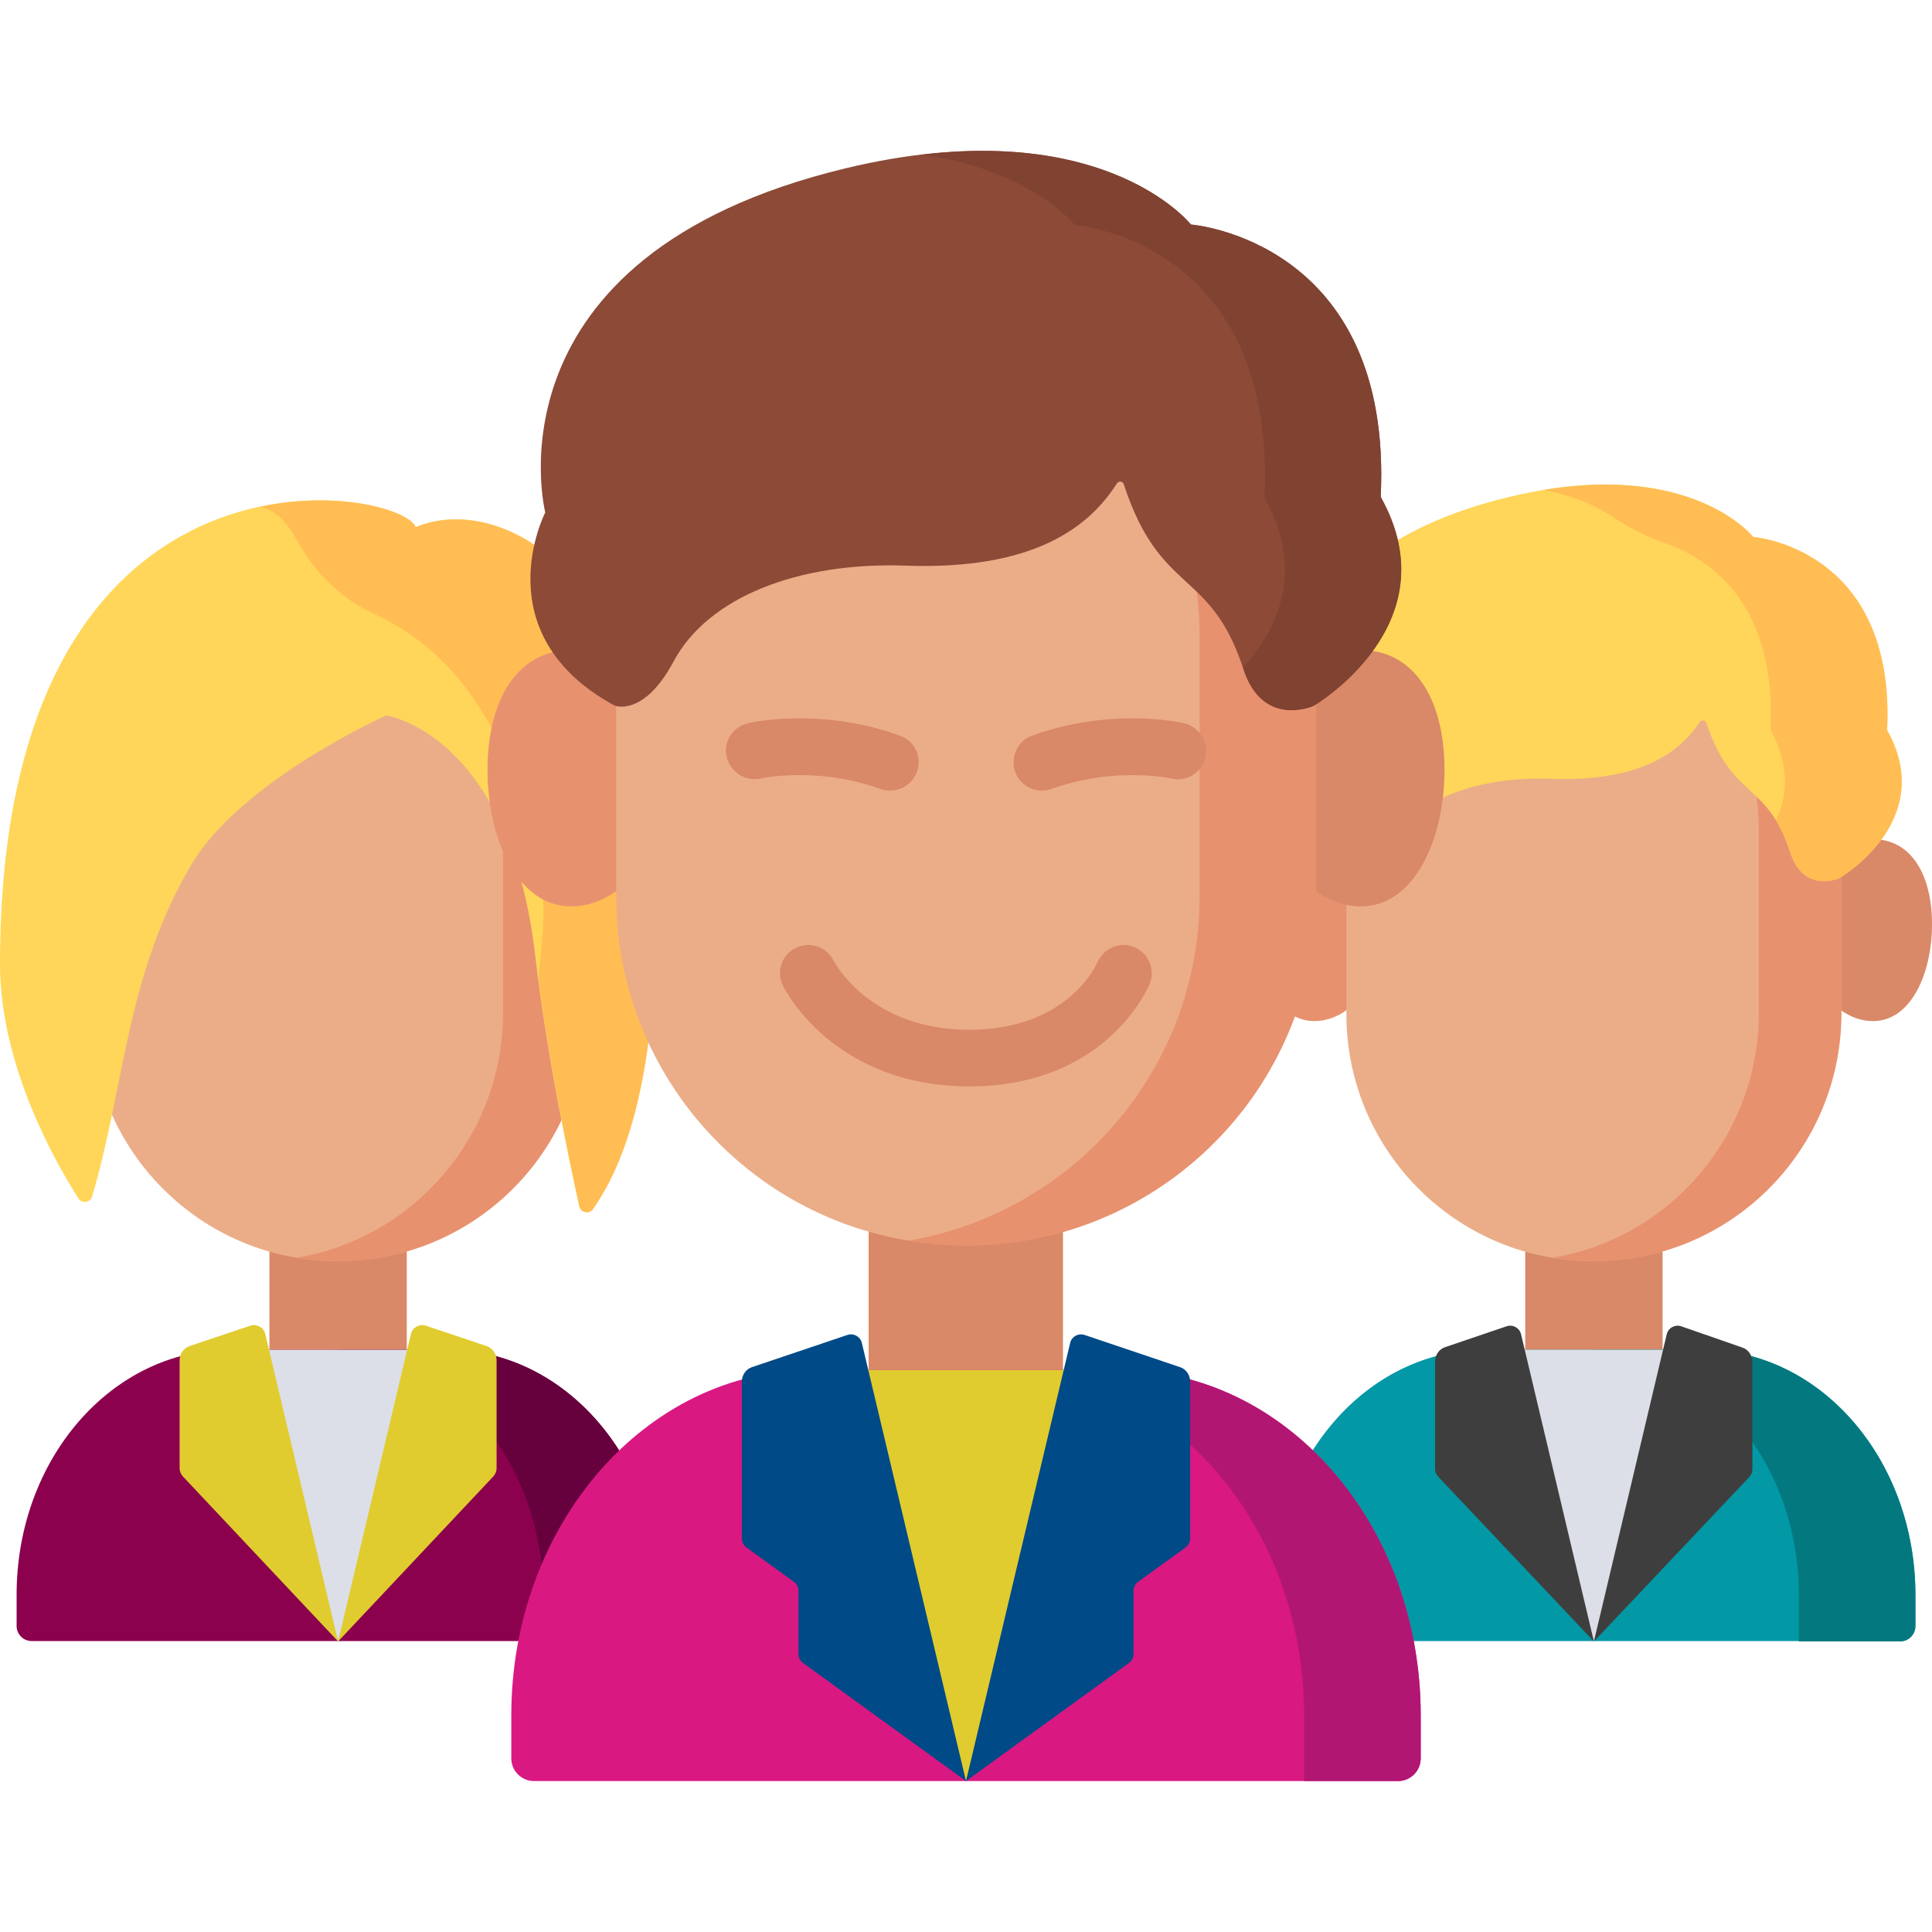 <?xml version="1.0" encoding="UTF-8"?>
<svg xmlns="http://www.w3.org/2000/svg" xmlns:xlink="http://www.w3.org/1999/xlink" version="1.1" id="Ebene_1" x="0px" y="0px" viewBox="0 0 512 512" style="enable-background:new 0 0 512 512;" xml:space="preserve">
<style type="text/css">
	.st0{fill:#E8916F;}
	.st1{fill:#D98868;}
	.st2{fill:#EBAD88;}
	.st3{fill:#0298A6;}
	.st4{fill:#03797F;}
	.st5{fill:#DCDFE8;}
	.st6{fill:#3F3E3E;}
	.st7{fill:#FFD659;}
	.st8{fill:#FFBD54;}
	.st9{fill:#8C014E;}
	.st10{fill:#66013D;}
	.st11{fill:#E0CC2F;}
	.st12{fill:#D91882;}
	.st13{fill:#B21673;}
	.st14{fill:#004A87;}
	.st15{fill:#8C4A37;}
	.st16{fill:#804231;}
</style>
<path class="st0" d="M366.2,246.5c0,13.3-8,24.1-17.9,24.1c-9.9,0-15.6-12.4-15.6-25.7s5.7-22.5,15.6-22.5  C358.2,222.4,366.2,233.2,366.2,246.5z"></path>
<path class="st1" d="M478.5,246.5c0,13.3,8,24.1,17.9,24.1c9.9,0,15.6-12.4,15.6-25.7s-5.7-22.5-15.6-22.5S478.5,233.2,478.5,246.5z  "></path>
<path class="st1" d="M404.2,321.1h36.4v58.4h-36.4V321.1z"></path>
<path class="st2" d="M356.8,268.7v-49.2c0-34.2,27.7-61.8,61.8-61.8h7.5c34.2,0,61.8,27.7,61.8,61.8v49.2  c0,36.2-29.3,65.5-65.5,65.5h-0.1C386.1,334.3,356.8,304.9,356.8,268.7z"></path>
<path class="st0" d="M426.1,157.6h-7.4c-2.4,0-4.9,0.2-7.2,0.4c30.8,3.6,54.6,29.8,54.6,61.6v48.9c0,32.5-23.6,59.6-54.6,64.8  c3.6,0.6,7.2,0.9,10.9,0.9c36.2,0,65.6-29.4,65.6-65.7v-48.9C488,185.4,460.2,157.6,426.1,157.6z"></path>
<path class="st3" d="M507.6,422.6v8.3c0,2.2-1.8,4-4,4H341.1c-2.2,0-4-1.8-4-4v-8.3c0-35.9,25.2-64.9,56.3-64.9h57.9  C482.4,357.7,507.6,386.8,507.6,422.6z"></path>
<path class="st4" d="M451.3,357.7h-30.9c31.1,0,56.3,29.1,56.3,64.9V435h26.9c2.2,0,4-1.8,4-4v-8.3  C507.6,386.8,482.4,357.7,451.3,357.7z"></path>
<path class="st5" d="M395.1,357.7h54.6L422.4,435L395.1,357.7z"></path>
<path class="st6" d="M422.4,435l-19.3-81.4c-0.4-1.7-2.2-2.7-3.9-2.1L383,357c-1.6,0.5-2.7,2.1-2.7,3.8v28.4c0,0.8,0.3,1.5,0.8,2.1  L422.4,435z"></path>
<path class="st6" d="M422.4,435l19.3-81.4c0.4-1.7,2.2-2.7,3.9-2.1l16.1,5.6c1.6,0.5,2.7,2.1,2.7,3.8v28.4c0,0.8-0.3,1.5-0.8,2.1  L422.4,435z"></path>
<path class="st7" d="M356.5,232.7c0,0,5.5,2.2,11.1-8.3c6.4-12,23.3-18.8,43.5-18c23.3,0.8,33.9-6.8,39.3-15  c0.5-0.7,1.5-0.6,1.8,0.2c6.8,20.4,16.1,15.4,22.2,34.2c3.6,11.2,13.1,6.9,13.1,6.9s26.1-15.2,12.6-39.2  c2.3-48.4-35.5-51.2-35.5-51.2s-17.3-22-64.7-10.6c-68.4,16.5-56.3,64.7-56.3,64.7S331.8,219.3,356.5,232.7z"></path>
<path class="st8" d="M500.1,193.5c2.3-48.3-35.5-51.2-35.5-51.2s-15-19.1-55.4-12.5c8.7,1.8,14.8,4.8,18.7,7.5  c4.2,2.8,8.7,5.1,13.5,6.7c10.9,3.8,29.5,15.2,27.8,49.4c5.3,9.5,4.4,17.6,1.5,24c1.3,2.2,2.6,4.8,3.7,8.4  c3.6,11.2,13.1,6.9,13.1,6.9S513.6,217.6,500.1,193.5z"></path>
<path class="st1" d="M71.4,321.1h36.4v58.4H71.4V321.1z"></path>
<path class="st2" d="M24,268.7v-49.2c0-34.2,27.7-61.8,61.8-61.8h7.5c34.2,0,61.8,27.7,61.8,61.8v49.2c0,36.2-29.3,65.5-65.5,65.5  h-0.1C53.4,334.3,24,304.9,24,268.7z"></path>
<path class="st0" d="M93.3,157.6h-7.4c-2.4,0-4.9,0.2-7.2,0.4c30.8,3.6,54.6,29.8,54.6,61.6v48.9c0,32.5-23.6,59.6-54.6,64.8  c3.6,0.6,7.2,0.9,10.9,0.9c36.2,0,65.6-29.4,65.6-65.7v-48.9C155.2,185.4,127.5,157.6,93.3,157.6z"></path>
<path class="st9" d="M174.9,422.6v8.3c0,2.2-1.8,4-4,4H8.4c-2.2,0-4-1.8-4-4v-8.3c0-35.9,25.2-64.9,56.3-64.9h57.9  C149.7,357.7,174.9,386.8,174.9,422.6z"></path>
<path class="st10" d="M118.6,357.7H87.6c31.1,0,56.3,29.1,56.3,64.9V435h26.9c2.2,0,4-1.8,4-4v-8.3  C174.9,386.8,149.7,357.7,118.6,357.7z"></path>
<path class="st5" d="M62.3,357.7h54.6L89.6,435L62.3,357.7z"></path>
<path class="st11" d="M89.6,435l-19.3-81.5c-0.4-1.7-2.2-2.7-3.9-2.2l-16.1,5.4c-1.6,0.5-2.7,2.1-2.7,3.8v28.6  c0,0.8,0.3,1.5,0.8,2.1L89.6,435z"></path>
<path class="st11" d="M89.6,435l19.3-81.5c0.4-1.7,2.2-2.7,3.9-2.2l16.1,5.4c1.6,0.5,2.7,2.1,2.7,3.8v28.6c0,0.8-0.3,1.5-0.8,2.1  L89.6,435z"></path>
<path class="st7" d="M102.3,189.6c0,0-38.3,17.2-51.5,39.4c-17.4,29.2-17.8,59.3-26.4,88.1c-0.5,1.6-2.7,2-3.6,0.5  C14.9,308.4,0,282.5,0,255.5c0-144.3,105.5-126.8,110.2-115.8c21.3-8.9,63.9,9.5,63.9,94c0,40.7-4.6,68.7-17,86.7  c-1,1.4-3.2,1-3.6-0.7c-2.4-10.7-8.6-40-11.6-66C135.1,194.2,102.3,189.6,102.3,189.6z"></path>
<path class="st8" d="M110.2,139.7c-1.9-4.4-20.1-9.9-41.2-5.4c3.7,0.9,6.6,3.2,10,9.4c4.6,8.2,11.5,15,20,18.9  c23,10.6,37.5,32.8,44.4,71.1c1.6,9.1-0.2,17.8-0.7,25.7c3.2,24.4,8.7,50.3,10.9,60.3c0.4,1.7,2.6,2.1,3.6,0.7  c12.4-18,17-46,17-86.7C174.1,149.2,131.4,130.7,110.2,139.7z"></path>
<path class="st0" d="M176.6,206.3c0,18.7-11.3,33.9-25.3,33.9c-13.9,0-22.1-17.4-22.1-36.2s8.1-31.7,22.1-31.7  C165.3,172.4,176.6,187.6,176.6,206.3z"></path>
<path class="st1" d="M335.4,206.3c0,18.7,11.3,33.9,25.3,33.9c13.9,0,22.1-17.4,22.1-36.2s-8.1-31.7-22.1-31.7  C346.7,172.4,335.4,187.6,335.4,206.3z"></path>
<path class="st1" d="M230.2,311.5h51.5v82.3h-51.5V311.5z"></path>
<path class="st2" d="M163.3,237.4v-68.8c0-48.3,39.1-87.4,87.4-87.4h10.6c48.3,0,87.4,39.1,87.4,87.4v68.8  c0,51.2-41.5,92.6-92.6,92.6h-0.1C204.8,330.1,163.3,288.6,163.3,237.4z"></path>
<path class="st0" d="M261.2,81.1h-10.4c-3.5,0-6.9,0.2-10.2,0.6c43.5,5.1,77.3,42,77.3,86.8v69c0,45.9-33.4,83.9-77.3,91.3  c5,0.8,10.2,1.3,15.5,1.3c51.2,0,92.7-41.4,92.7-92.6v-69C348.7,120.3,309.5,81.1,261.2,81.1z"></path>
<path class="st12" d="M376.5,454.6V466c0,3.3-2.7,6-6,6H141.5c-3.3,0-6-2.7-6-6v-11.4c0-50.5,35.7-91.5,79.6-91.5h81.8  C340.9,363.1,376.5,404.1,376.5,454.6z"></path>
<path class="st13" d="M296.9,363.1H266c44,0,79.6,41,79.6,91.5V472h24.9c3.3,0,6-2.7,6-6v-11.4C376.5,404.1,340.9,363.1,296.9,363.1  z"></path>
<path class="st11" d="M217.4,363.1h77.2L256,472L217.4,363.1z"></path>
<g>
	<path class="st1" d="M300.6,251c-3.8-1.6-8.2,0.3-9.8,4.1c-0.1,0.2-7.6,17.8-33.9,17.8c-26.2,0-35.5-17.5-36-18.3   c-1.8-3.7-6.3-5.2-10-3.4c-3.7,1.8-5.3,6.3-3.4,10c0.5,1.1,13.5,26.7,49.4,26.7c36.3,0,47.3-26.1,47.8-27.2   C306.2,257,304.4,252.6,300.6,251z"></path>
	<path class="st1" d="M313.9,191.7c-0.8-0.2-18.9-4.4-40.3,3.2c-3.9,1.4-5.9,5.7-4.6,9.6c1.1,3.1,4,5,7.1,5c0.8,0,1.7-0.1,2.5-0.4   c17-6.1,31.7-2.8,31.8-2.8c4,1,8.1-1.5,9-5.5C320.4,196.8,317.9,192.7,313.9,191.7z"></path>
	<path class="st1" d="M233.4,209.1c0.8,0.3,1.7,0.4,2.5,0.4c3.1,0,6-1.9,7.1-5c1.4-3.9-0.6-8.2-4.6-9.6c-21.4-7.6-39.6-3.4-40.3-3.2   c-4,1-6.5,5-5.5,9c1,4,5,6.5,9,5.6C201.7,206.3,216.4,203,233.4,209.1z"></path>
</g>
<path class="st14" d="M256,472l-27.6-116.1c-0.4-1.7-2.2-2.7-3.9-2.1l-25.2,8.5c-1.6,0.5-2.7,2.1-2.7,3.8v41.6c0,1,0.5,1.9,1.2,2.4  l12.6,9.1c0.8,0.6,1.2,1.5,1.2,2.4v16.7c0,1,0.5,1.9,1.2,2.4L256,472z"></path>
<path class="st14" d="M256,472l27.6-116.1c0.4-1.7,2.2-2.7,3.9-2.1l25.2,8.5c1.6,0.5,2.7,2.1,2.7,3.8v41.6c0,1-0.5,1.9-1.2,2.4  l-12.6,9.1c-0.8,0.6-1.2,1.5-1.2,2.4v16.7c0,1-0.5,1.9-1.2,2.4L256,472z"></path>
<path class="st15" d="M162.9,187c0,0,7.7,3.1,15.6-11.7c9.1-17,32.9-26.4,61.5-25.4c33.7,1.2,48.5-10,56-21.8  c0.5-0.7,1.5-0.6,1.8,0.2c9.7,29.7,23,22.2,31.7,49c5.1,15.7,18.5,9.7,18.5,9.7s36.9-21.4,17.9-55.3c3.3-68.1-50.3-72.2-50.3-72.2  s-24.5-31-91.5-14.9c-96.8,23.3-79.6,91.2-79.6,91.2S127.9,168,162.9,187z"></path>
<path class="st16" d="M365.9,131.7c3.3-68.1-50.3-72.2-50.3-72.2S296.2,34.8,244.4,41c28.9,4,40.4,18.6,40.4,18.6s53.5,4,50.3,72.2  c11.2,20,3,35.6-5.7,45.1c0.1,0.2,0.1,0.3,0.2,0.5c5.1,15.7,18.5,9.7,18.5,9.7S384.9,165.6,365.9,131.7z"></path>
</svg>
